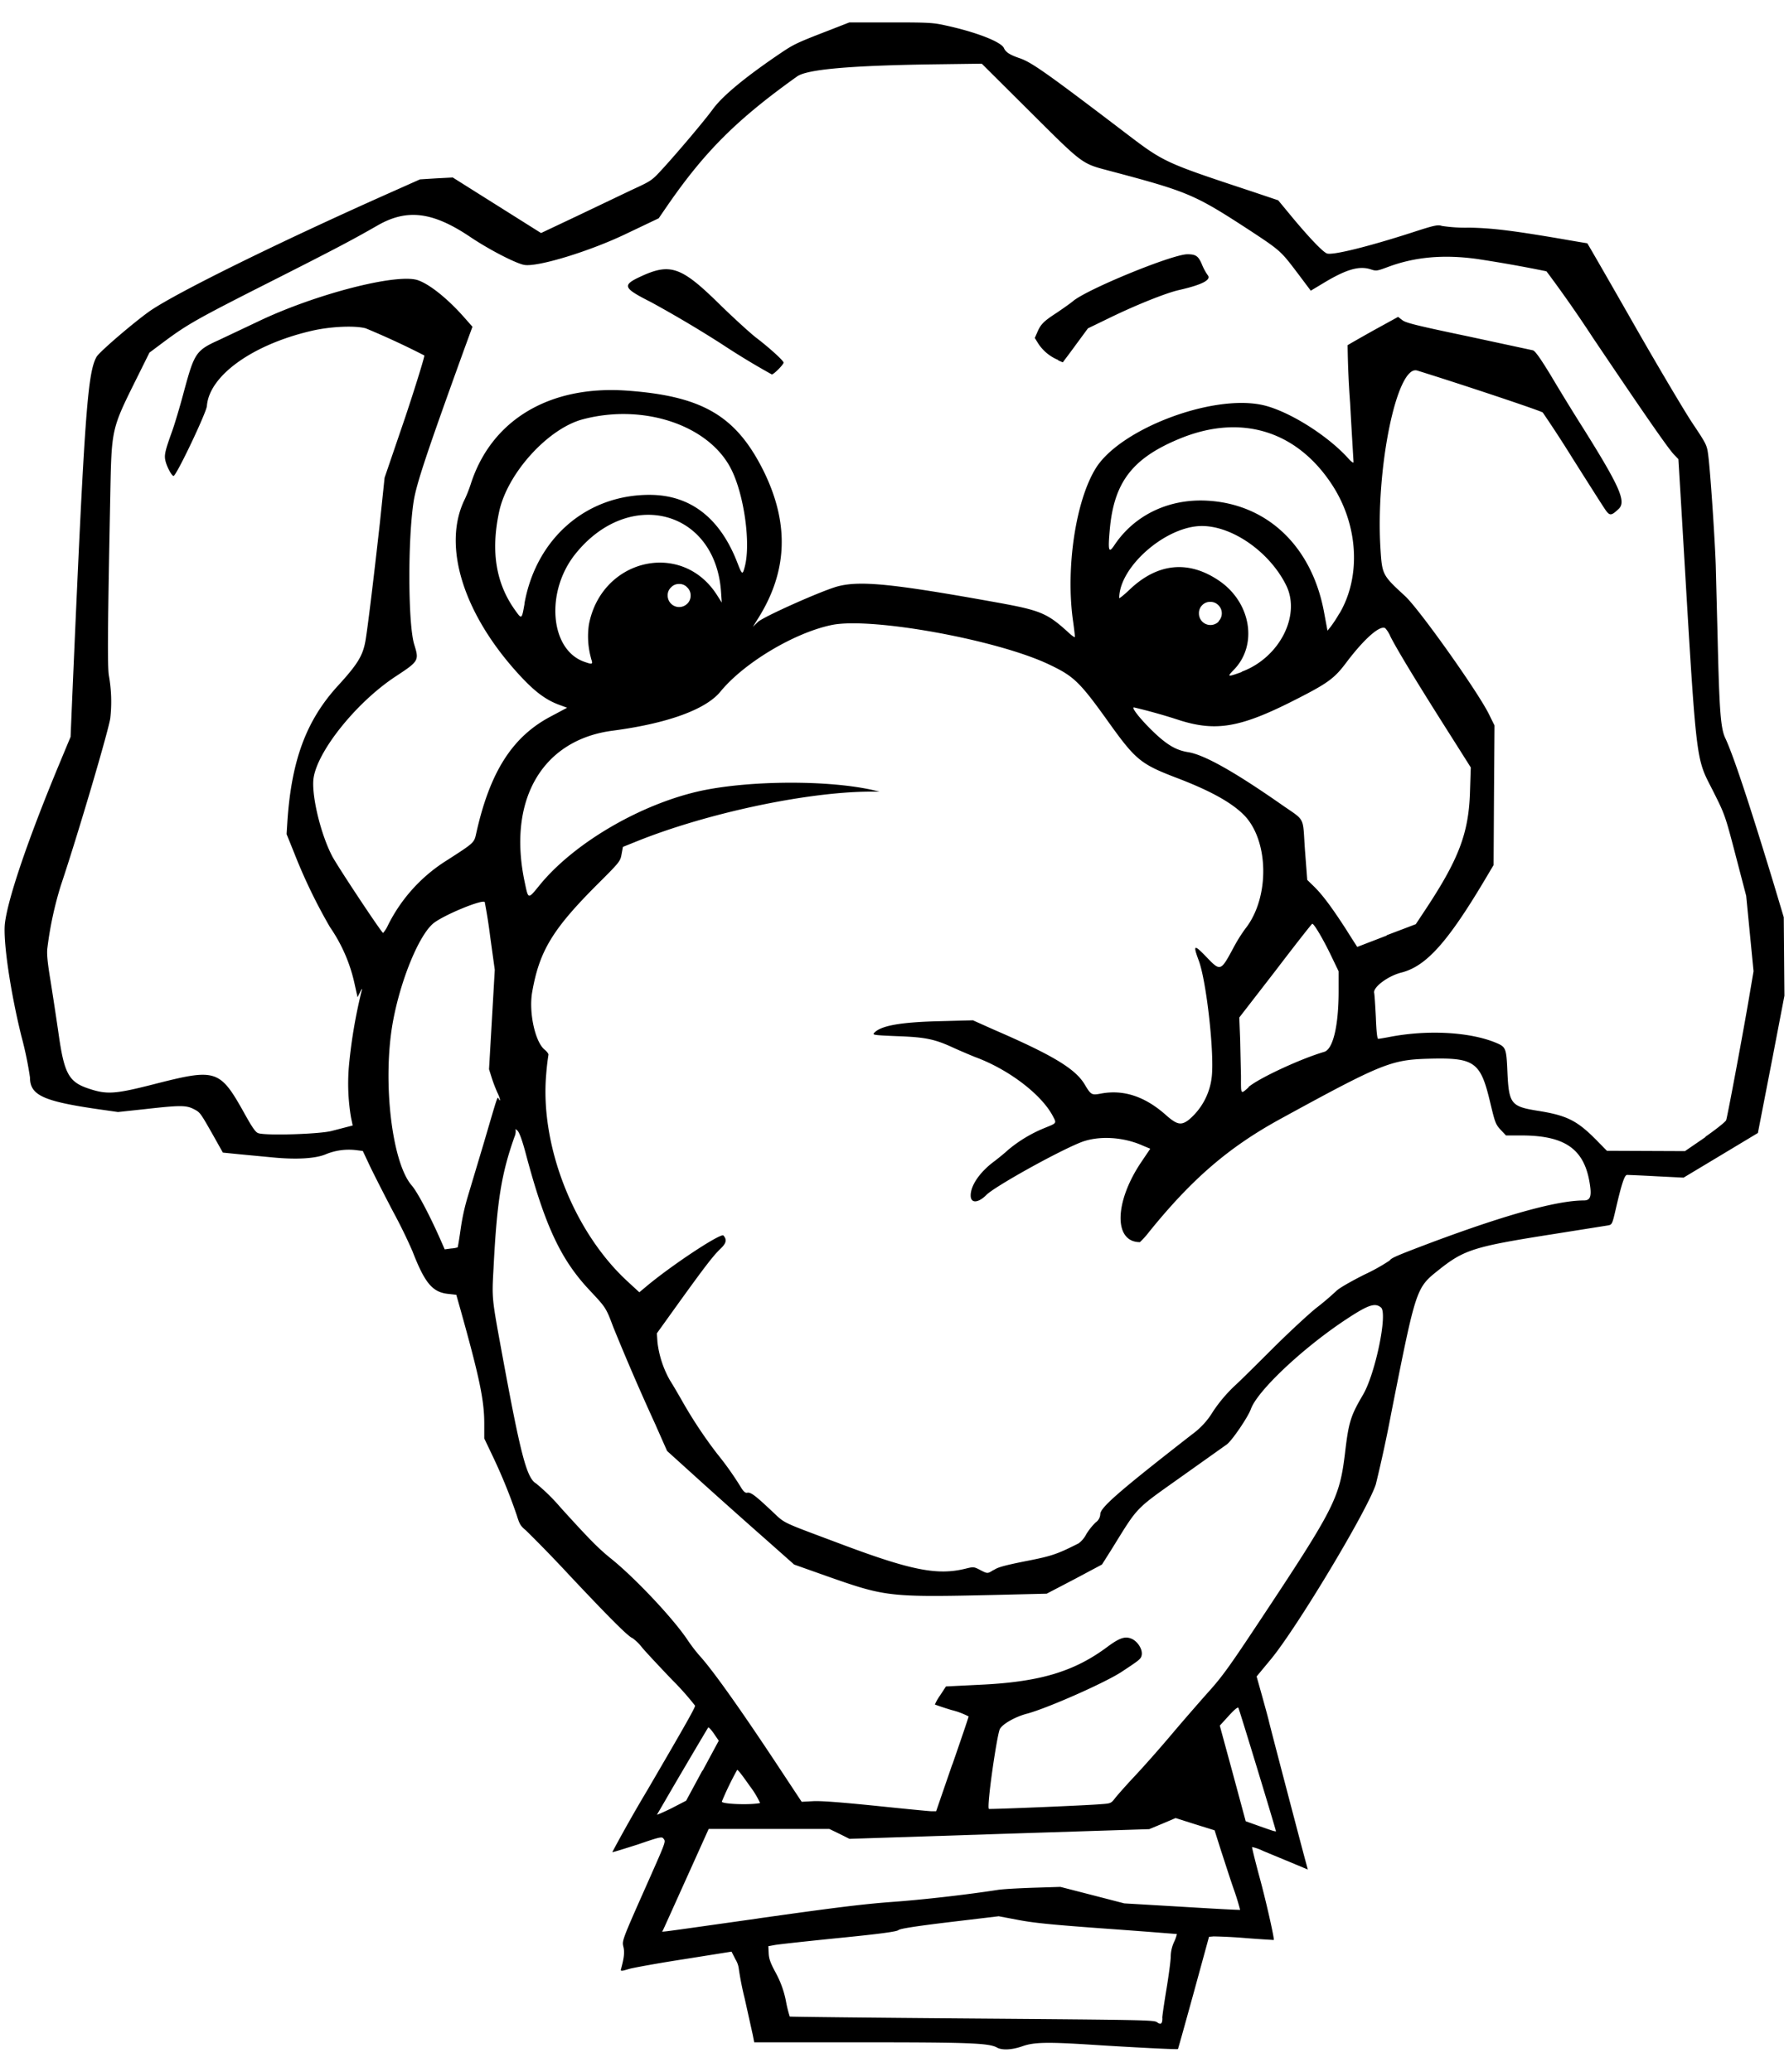<?xml version="1.0" encoding="UTF-8" standalone="no"?>
<!-- Uploaded to: SVG Repo, www.svgrepo.com, Generator: SVG Repo Mixer Tools -->

<svg
   width="380"
   height="440"
   viewBox="0 0 486.4 563.2"
   version="1.1"
   id="svg6"
   sodipodi:docname="logo-packagist.svg"
   inkscape:version="1.2.2 (b0a8486541, 2022-12-01)"
   xmlns:inkscape="http://www.inkscape.org/namespaces/inkscape"
   xmlns:sodipodi="http://sodipodi.sourceforge.net/DTD/sodipodi-0.dtd"
   xmlns="http://www.w3.org/2000/svg"
   xmlns:svg="http://www.w3.org/2000/svg">
  <defs
     id="defs10" />
  <sodipodi:namedview
     id="namedview8"
     pagecolor="#ffffff"
     bordercolor="#666666"
     borderopacity="1.0"
     inkscape:showpageshadow="2"
     inkscape:pageopacity="0.0"
     inkscape:pagecheckerboard="0"
     inkscape:deskcolor="#d1d1d1"
     showgrid="false"
     inkscape:zoom="1.18"
     inkscape:cx="57.627119"
     inkscape:cy="208.89831"
     inkscape:window-width="1920"
     inkscape:window-height="1052"
     inkscape:window-x="0"
     inkscape:window-y="0"
     inkscape:window-maximized="1"
     inkscape:current-layer="svg6" />
  <path
     d="m 271.071,556.601 c -2.25,-1.22 -7.55,-1.42 -37.08,-1.42 h -28.93 l -0.39,-2 -2.2,-9.9 a 82,82 0 0 1 -1.61,-8.13 6.09,6.09 0 0 0 -0.87,-2.46 l -1.1,-2.16 -12.56,2 c -6.91,1.06 -13.73,2.3 -15.13,2.66 -2.3,0.69 -2.53,0.69 -2.36,0.09 0.87,-3.21 1,-4.62 0.64,-6.11 -0.36,-1.49 -0.39,-1.65 5.46,-14.81 6.34,-14.28 6.11,-13.64 5.44,-14.56 -0.41,-0.57 -1,-0.46 -7,1.61 -3.65,1.15 -6.75,2.14 -6.91,2.07 q 4.55,-8.51 9.51,-16.81 c 10.36,-17.75 13,-22.41 13,-23 a 75.82,75.82 0 0 0 -6.22,-7 c -3.44,-3.6 -7.14,-7.55 -8.2,-8.82 a 12.77,12.77 0 0 0 -2.57,-2.53 c -1.15,-0.39 -6.06,-5.3 -16.94,-16.85 q -5.89,-6.36 -12.05,-12.44 c -1.42,-1.15 -1.77,-1.7 -2.46,-4 a 149.52,149.52 0 0 0 -6.68,-16.39 l -2.2,-4.62 v -4.09 c 0,-6.22 -1.29,-12.44 -6.36,-30.56 l -1.24,-4.39 -2,-0.23 c -4.43,-0.39 -6.5,-2.82 -9.9,-11.57 q -2.41,-5.53 -5.3,-10.84 c -2.3,-4.39 -5.07,-9.83 -6.22,-12.21 l -2,-4.25 -1.84,-0.23 a 16.49,16.49 0 0 0 -8.29,1.15 c -2.76,1.15 -7.92,1.45 -14.19,0.85 l -9.16,-0.87 -4.57,-0.46 -2.46,-4.39 c -3.7,-6.52 -3.7,-6.54 -5.46,-7.44 -2.07,-1.06 -3.7,-1.06 -13.13,0 l -7.46,0.8 -5.63,-0.8 c -14.81,-2.16 -18.3,-3.81 -18.3,-8.61 a 98.2,98.2 0 0 0 -2.34,-11.23 c -3,-12.12 -5,-25.85 -4.48,-30.58 0.78,-6.75 6.27,-22.87 14.6,-42.94 l 3.26,-7.83 0.53,-12.56 c 3.26,-75.17 4.09,-86.33 6.52,-90.72 0.8,-1.42 10.75,-9.9 14.79,-12.67 7.69,-5.14 34.51,-18.37 64.34,-31.66 l 8.82,-3.93 4.48,-0.28 4.43,-0.23 12,7.55 12,7.55 9.71,-4.59 15,-7.16 c 5.4,-2.48 5.42,-2.53 8.43,-5.81 4.22,-4.62 11.3,-13 13.59,-16.14 2.71,-3.7 9.07,-8.91 18.74,-15.43 3.38,-2.25 4.25,-2.66 13.06,-6.06 l 5.3,-2.07 h 11.27 c 10.36,0 11.53,0.07 15,0.85 8.22,1.79 15,4.43 15.75,6.13 0.51,1.15 1.61,1.84 4.29,2.76 3.21,1.1 7.14,3.86 28.1,19.81 11.23,8.56 10.84,8.4 35.34,16.51 l 6.84,2.3 4,4.84 c 4.62,5.53 8.22,9.28 9.28,9.62 1.61,0.51 11.14,-1.84 23.17,-5.72 6.11,-2 7,-2.14 8.06,-1.77 a 42.81,42.81 0 0 0 7.37,0.46 c 6.22,0.11 11.8,0.78 25.65,3.15 3.51,0.62 6.45,1.1 6.5,1.1 0.05,0 5.6,9.62 12.33,21.42 6.73,11.8 14,24.06 16.19,27.37 3.83,5.72 4,6.06 4.34,8.61 0.6,4.39 1.84,23.14 2.07,30.06 l 0.53,20.57 c 0.46,19.36 0.83,23.88 2.07,26.5 2.14,4.57 6.34,17.15 13.13,39.47 l 2.76,9.21 0.18,21.35 -3.21,16.72 -3.63,18.67 -0.37,1.91 -10.08,6.06 -10.13,6.08 -7.37,-0.37 c -4.11,-0.23 -7.69,-0.37 -8,-0.37 -0.69,0 -1.52,2.59 -3.1,9.44 -0.92,4 -1,4.09 -2.11,4.29 l -15.29,2.43 c -21.12,3.33 -23.81,4.16 -30.79,9.74 -6.06,4.84 -6.06,4.78 -12.77,38.6 q -1.86,9.88 -4.25,19.65 c -2.41,7.28 -21.61,39.22 -28.61,47.62 l -3.79,4.57 1.47,5.24 c 0.8,2.89 1.68,6.08 1.91,7.09 0.37,1.61 7.21,27.69 9.67,36.94 l 0.87,3.21 -4.62,-1.93 -7.53,-3.12 a 12.49,12.49 0 0 0 -3,-1.06 c -0.07,0.09 0.76,3.44 1.84,7.51 1.84,6.61 4.29,17.52 4.06,17.75 -0.07,0 -3.44,-0.18 -7.6,-0.51 q -4.37,-0.37 -8.75,-0.46 l -1.26,0.11 -4.16,15.2 c -2.3,8.33 -4.22,15.25 -4.29,15.31 -0.23,0.16 -12.31,-0.46 -23.08,-1.15 -12.4,-0.8 -16.07,-0.73 -19.2,0.39 -2.87,1 -5.53,1.15 -7,0.32 z m 44.93,-8 c 0,-0.6 0.53,-4.16 1.15,-7.92 0.62,-3.76 1.15,-7.74 1.15,-8.79 a 9.71,9.71 0 0 1 0.92,-4 10.59,10.59 0 0 0 0.76,-2.14 c 0,0 -8.45,-0.69 -18.67,-1.42 -14.63,-1.06 -19.75,-1.54 -24.18,-2.36 l -5.6,-1.06 -13.33,1.59 c -9.51,1.15 -13.5,1.79 -13.94,2.18 -0.44,0.39 -4.62,1 -16.35,2.16 -8.63,0.87 -16.46,1.72 -17.36,1.91 l -1.65,0.3 0.09,1.91 c 0.07,1.49 0.46,2.64 1.91,5.3 a 26.83,26.83 0 0 1 2.76,7.6 33.88,33.88 0 0 0 1.06,4.32 c 0.07,0.07 22.34,0.32 49.53,0.53 46.7,0.37 49.46,0.41 50.31,1 1.06,0.8 1.47,0.46 1.47,-1.15 z m -109.8,-27.11 c 20,-2.82 28.15,-3.86 36.09,-4.45 8.89,-0.64 20.6,-2 28.91,-3.28 1.31,-0.23 5.69,-0.46 9.74,-0.6 l 7.37,-0.23 8.66,2.23 8.7,2.25 15.66,0.92 c 8.66,0.53 15.77,0.92 15.84,0.83 q -0.7,-2.66 -1.61,-5.26 c -1,-2.8 -2.53,-7.65 -3.56,-10.75 l -1.77,-5.6 -5.3,-1.65 -5.3,-1.68 -3.58,1.52 -3.58,1.49 -40.78,1.31 -40.73,1.33 -2.76,-1.38 -2.71,-1.31 h -32.81 l -6.18,13.71 c -3.4,7.53 -6.22,13.82 -6.34,14 -0.18,0.37 -2.85,0.69 26,-3.38 z m 140.68,-23.79 c 0,-0.39 -9.9,-32.95 -10.19,-33.45 -0.16,-0.28 -1.15,0.55 -2.64,2.2 l -2.41,2.64 3.54,13 3.51,13 3.88,1.38 c 4.16,1.47 4.39,1.54 4.39,1.15 z m -155.85,-16.36 4.39,-8.15 -1.31,-1.91 c -0.73,-1.06 -1.45,-1.84 -1.56,-1.68 -0.11,0.16 -3.26,5.46 -7,11.82 -3.74,6.36 -6.82,11.73 -6.93,11.87 -0.11,0.14 1.65,-0.6 3.93,-1.72 l 4,-2.07 4.41,-8.17 z m 67.89,-1.65 c 2.43,-7 4.43,-12.9 4.43,-13.09 a 20.16,20.16 0 0 0 -4.55,-1.72 q -2.33,-0.69 -4.62,-1.52 a 13.09,13.09 0 0 1 1.45,-2.53 l 1.56,-2.39 9.3,-0.46 c 16.21,-0.76 25.58,-3.56 34.67,-10.36 3.44,-2.53 4.91,-2.94 6.8,-2 1.61,0.92 2.76,2.94 2.43,4.39 -0.23,1 -0.64,1.29 -5.53,4.52 -4.62,3 -20.11,9.83 -25.58,11.3 -3.12,0.8 -6.64,2.76 -7.42,4.16 -0.78,1.4 -3.65,21.12 -3,21.74 0.14,0.14 26.36,-0.92 30.54,-1.29 2.53,-0.18 2.69,-0.23 3.7,-1.54 0.55,-0.73 3,-3.51 5.46,-6.13 2.46,-2.62 6.91,-7.65 9.9,-11.2 2.99,-3.55 7.53,-8.75 10,-11.53 3.93,-4.34 6,-7.3 14.21,-19.68 20.16,-30.4 21.51,-33.09 23,-45.21 1,-8.61 1.54,-10.26 4.91,-16 3.37,-5.74 6.75,-22.16 4.89,-23.72 -1.65,-1.38 -3.51,-0.73 -9.8,3.44 -11.76,7.83 -23.86,19.31 -25.58,24.18 -0.78,2.18 -5.12,8.56 -6.54,9.6 l -11.92,8.47 c -13.36,9.51 -11.94,8 -19.49,20.18 l -2.53,4 -7.51,4 -7.53,3.93 -14.14,0.34 c -28.24,0.64 -29.57,0.51 -44.61,-4.75 l -9.9,-3.51 -7.9,-7 c -4.39,-3.86 -12.17,-10.79 -17.31,-15.43 l -9.34,-8.45 -3.26,-7.37 q -6,-13.09 -11.41,-26.4 c -1.93,-5.19 -2.07,-5.3 -6.31,-9.83 -7.83,-8.29 -12.15,-17.38 -17.38,-37 -1,-3.79 -1.79,-5.95 -2.3,-6.45 -0.51,-0.5 -0.64,-0.51 -0.53,-0.28 a 3.57,3.57 0 0 1 -0.28,1.88 c -3.6,10.13 -4.8,17.63 -5.72,35.8 -0.46,8.24 -0.46,8.06 2.2,22.57 5.17,28.15 6.8,34.44 9.39,35.93 a 53,53 0 0 1 6.68,6.57 c 7.83,8.63 10.29,11.14 13.87,14 6.54,5.3 16.88,16.3 20.69,22.07 a 45,45 0 0 0 3.1,4.06 c 3.44,3.74 10.61,13.78 20.64,28.91 l 7.21,10.91 3,-0.16 c 2.07,-0.14 7.55,0.28 17,1.24 7.71,0.8 14.58,1.47 15.27,1.49 h 1.29 l 4.39,-12.74 z m -52.26,10.45 a 24.27,24.27 0 0 0 -2.8,-4.62 c -1.72,-2.46 -3.21,-4.48 -3.44,-4.39 a 83.94,83.94 0 0 0 -4.16,8.59 c -0.23,0.71 7.83,1 10.4,0.41 z m 63.54,-63.34 c 1.06,-0.76 2.92,-1.26 8.63,-2.41 7.14,-1.38 8.61,-1.91 14.42,-4.84 a 7.23,7.23 0 0 0 2.11,-2.53 16.83,16.83 0 0 1 2.53,-3.17 2.88,2.88 0 0 0 1.26,-2.25 c 0,-1.79 5.21,-6.31 25,-21.72 a 20.89,20.89 0 0 0 5.63,-6.15 40.27,40.27 0 0 1 6,-7.09 c 2,-1.84 6.68,-6.52 10.54,-10.36 3.86,-3.84 9,-8.63 11.41,-10.61 q 2.88,-2.21 5.53,-4.68 c 0.69,-0.73 3.6,-2.43 7.69,-4.5 a 52.08,52.08 0 0 0 6.91,-3.86 c 0.41,-0.69 2.07,-1.38 11.66,-5 20.41,-7.6 34,-11.3 41.1,-11.3 1.84,0 2.2,-1.19 1.54,-5 -1.56,-9.07 -6.8,-12.67 -18.55,-12.67 h -4.16 l -1.45,-1.54 c -1.38,-1.49 -1.54,-2 -2.85,-7.46 -2.64,-11.14 -4.25,-12.21 -17,-11.85 -10,0.3 -12.67,1.38 -40.27,16.49 -13.82,7.6 -23.76,16.12 -35.43,30.54 a 22.64,22.64 0 0 1 -2.53,2.82 c -7.14,0 -7,-10.84 0.39,-21.79 l 2.43,-3.6 -1.93,-0.8 c -5.42,-2.46 -12.21,-2.82 -17,-0.92 -6.61,2.65 -23.43,12.05 -25.61,14.26 -2.18,2.21 -4.29,2.43 -4.29,0.16 0,-2.8 2.62,-6.54 6.64,-9.44 0.92,-0.73 2.53,-2 3.51,-2.92 a 37.4,37.4 0 0 1 10,-6 c 3.38,-1.38 3.26,-1.19 2.07,-3.44 -3.21,-5.85 -12.05,-12.54 -21,-15.82 -1.15,-0.46 -3.88,-1.61 -6,-2.57 -5.07,-2.34 -7.6,-2.85 -15.43,-3.12 -5.6,-0.23 -6.5,-0.32 -6.13,-0.76 1.7,-2.07 7.14,-3.05 18.14,-3.31 l 8.82,-0.23 5.67,2.54 c 16,6.91 22.11,10.61 24.66,14.81 1.75,2.94 1.93,3.05 4.45,2.57 6.11,-1.15 11.89,0.73 17.56,5.72 3.1,2.76 4.22,3 6.29,1.45 a 17.75,17.75 0 0 0 6.27,-11.53 c 0.8,-6.22 -1.38,-26.08 -3.51,-31.8 -1.61,-4.32 -1.31,-4.5 2,-1.06 3.93,4.09 3.93,4.09 7.49,-2.53 a 42.42,42.42 0 0 1 3.17,-5.07 c 6.68,-8.43 6.45,-24 -0.39,-30.93 -3.44,-3.44 -9.28,-6.68 -18.71,-10.24 -9.25,-3.56 -10.79,-4.84 -17.68,-14.42 -8.29,-11.62 -9.76,-13 -16.62,-16.26 -14.17,-6.73 -48.24,-12.9 -59,-10.72 -10.13,2.07 -23.88,10.26 -30.31,18.12 -4,4.89 -14.47,8.66 -29.25,10.61 -19.29,2.48 -28.79,19 -23.9,41.47 0.92,4.39 0.87,4.34 3.79,0.78 9.3,-11.6 27.76,-22.41 44.31,-25.95 13.2,-2.76 33.87,-2.89 46.15,-0.23 l 2.2,0.51 h -3.31 c -17.22,0.23 -43.72,5.9 -62.5,13.41 l -4,1.61 -0.37,2 c -0.34,1.91 -0.51,2.14 -6.45,8.06 -12.34,12.32 -15.92,18.27 -17.87,29.52 -0.92,5.49 0.83,13.52 3.44,15.57 0.62,0.51 1.08,1.15 1,1.38 q -0.4,2.57 -0.6,5.17 c -1.75,19.4 7.42,42.84 22,56.32 l 3.31,3.05 2.48,-2.07 c 7.28,-5.95 19.72,-14.1 20.39,-13.36 1,1.15 0.78,2.07 -0.76,3.56 -2,1.88 -4.5,5.19 -11.39,14.74 l -5.95,8.29 0.16,2.39 a 27.62,27.62 0 0 0 3.38,10.36 c 0.69,1.06 2.07,3.44 3.12,5.26 a 123,123 0 0 0 9.74,14.74 85.42,85.42 0 0 1 6.52,9.21 c 0.64,1.06 1.15,1.47 1.61,1.38 0.92,-0.23 2.07,0.6 6.41,4.68 4.27,3.93 1.91,2.8 19.4,9.37 18.9,7.09 26,8.47 33.64,6.57 2.07,-0.51 2.23,-0.51 3.86,0.34 2.07,1.08 2.07,1.08 3.74,0 v 0.11 z m -145.78,-87.7 c 0.07,-0.07 0.46,-2.36 0.85,-5.17 a 59.51,59.51 0 0 1 1.84,-8.43 l 4.43,-14.79 c 4.06,-13.82 3.65,-12.63 4.09,-11.94 0.57,1 0.34,-0.23 -0.37,-1.7 a 40.73,40.73 0 0 1 -1.52,-3.93 l -0.78,-2.48 0.78,-13.5 0.78,-13.52 -1.26,-9.12 q -0.58,-4.68 -1.47,-9.32 c -0.73,-0.73 -10.65,3.33 -13.75,5.63 -4,3 -9.21,15.59 -11.3,27.41 -2.76,15.93 -0.18,37.82 5.19,44 1.61,1.84 5.19,8.68 8.2,15.61 l 0.78,1.77 1.72,-0.23 a 7.9,7.9 0 0 0 1.79,-0.3 z m 339.24,-30.08 c 2.89,-2 5.46,-4.06 5.65,-4.5 0.34,-0.85 4.89,-25.23 6.45,-34.6 l 1,-5.9 -1,-10.26 -1,-10.24 -2.87,-11 c -2.85,-10.91 -2.94,-11.11 -6.06,-17.34 -5,-9.9 -4.45,-5.42 -8.7,-77.1 l -0.8,-13.27 -1.22,-1.26 c -1.61,-1.72 -7.74,-10.52 -22.11,-31.87 q -6,-9.18 -12.54,-17.93 -9.38,-1.92 -18.85,-3.35 c -9.07,-1.26 -16.9,-0.57 -24.22,2.16 -2.94,1.1 -3.21,1.15 -4.62,0.69 -3.17,-1.08 -6.73,-0.07 -13.06,3.77 l -3.33,2 -3.81,-5.07 c -4.39,-5.76 -4.45,-5.85 -13.09,-11.53 -14.69,-9.55 -16.44,-10.31 -37.47,-15.89 -8.11,-2.16 -7.14,-1.42 -22.8,-17 l -12.28,-12.22 -13.43,0.18 c -22.71,0.34 -34,1.38 -36.74,3.26 -16.35,11.66 -25.12,20.39 -35.31,35.15 l -2.36,3.44 -8.86,4.22 c -9.69,4.66 -23.74,9 -27.58,8.47 -2.11,-0.28 -9.67,-4.13 -15.11,-7.83 -10.06,-6.68 -17,-7.49 -25,-2.85 -6.52,3.74 -11.09,6.18 -29.53,15.5 -19.77,10 -22.16,11.39 -28.61,16.19 l -3.77,2.82 -3.28,6.61 c -7.14,14.37 -7,13.82 -7.37,32.49 -0.69,34.9 -0.8,46.1 -0.37,48.72 a 40.31,40.31 0 0 1 0.37,11.6 c -0.64,3.93 -8.89,31.85 -13.43,45.39 a 97.39,97.39 0 0 0 -3.65,16.9 c -0.23,1.61 0,4 0.83,9 0.6,3.77 1.61,10.36 2.23,14.69 1.52,10.65 2.76,12.9 8.22,14.69 4.8,1.61 7.09,1.45 16.81,-1 18.21,-4.66 18.67,-4.52 26,8.68 1.79,3.15 2.57,4.22 3.28,4.43 2.41,0.69 16.65,0.23 19.88,-0.62 l 4.45,-1.15 1.29,-0.34 -0.46,-2.2 a 55.45,55.45 0 0 1 -0.53,-14.33 138.49,138.49 0 0 1 3.51,-20.41 c 0.09,-0.39 -0.14,-0.09 -0.51,0.69 l -0.69,1.38 -0.8,-3.6 a 43.23,43.23 0 0 0 -6.68,-15.43 146.86,146.86 0 0 1 -9.67,-20 l -2.14,-5.3 0.23,-3.7 c 1.15,-16.49 5.14,-27.23 13.71,-36.62 5.21,-5.69 6.73,-8.06 7.46,-12 0.57,-3 2.43,-18.53 3.93,-32 l 1.31,-12.56 5.64,-16.52 c 3,-9 5.3,-16.58 5.17,-16.72 q -7.79,-4 -15.91,-7.37 c -2.85,-0.8 -9.46,-0.53 -14.51,0.62 -16.19,3.7 -28.1,12.21 -28.7,20.5 -0.16,1.84 -8.31,19 -9.07,19 -0.46,0 -1.7,-2.25 -2.14,-3.88 -0.44,-1.63 -0.28,-2.64 1.68,-8.06 0.73,-2 2.23,-7 3.33,-11.18 2.76,-10.17 3.21,-11 9.3,-13.75 l 10.72,-5.07 c 15.5,-7.46 38,-13.27 43.6,-11.25 3.28,1.15 8.24,5.19 12.67,10.24 l 2.11,2.39 -2.07,5.65 c -10.52,29.07 -13.18,37.13 -13.92,41.86 -1.63,10.52 -1.52,33.64 0.18,38.92 1.33,4.32 1.24,4.48 -5.12,8.66 -11,7.26 -21.88,21.1 -22.34,28.31 -0.3,4.84 2.07,14.56 5.07,20.39 1.19,2.41 13.52,21 13.91,21 a 8.32,8.32 0 0 0 1.31,-2.07 43.81,43.81 0 0 1 16.16,-17.75 c 7.26,-4.68 7.28,-4.68 7.83,-7.19 3.7,-16.65 9.76,-26.27 20.21,-31.8 l 4.52,-2.41 -2.18,-0.8 c -3.33,-1.22 -6.22,-3.28 -9.83,-7.07 -16,-16.83 -22.18,-36 -15.8,-48.84 a 37.08,37.08 0 0 0 1.65,-4.22 c 5.63,-17.34 21.38,-26.73 42.29,-25.28 20.57,1.45 29.71,6.8 37.15,21.58 7.14,14.33 6.75,27.35 -1.26,40.2 l -1.52,2.43 1.38,-1.33 c 1.56,-1.45 17.59,-8.59 21.72,-9.67 6.15,-1.61 15.13,-0.69 43.49,4.43 11.46,2.07 13.41,2.87 18.9,7.83 1.15,1.1 2.07,1.75 2.07,1.47 0,-0.28 -0.23,-2.39 -0.57,-4.73 -1.91,-14.17 0.78,-32.17 6.18,-41 6.52,-10.7 31.57,-20.27 45.32,-17.31 6.91,1.49 17.66,8.15 23.44,14.58 0.73,0.83 1.38,1.29 1.38,1 0,-0.29 -0.46,-7.46 -0.92,-16 q -0.59,-7.9 -0.69,-15.82 c 0.18,-0.14 3.31,-1.93 7,-4 l 6.73,-3.7 1.19,0.92 c 1,0.73 3.88,1.45 17.91,4.39 l 17.52,3.77 c 0.62,0.14 2,2.07 5,7 2.23,3.77 6.22,10.29 8.91,14.51 9.76,15.61 11.53,19.65 9.44,21.61 -2.09,1.96 -2.48,2 -3.88,-0.16 -0.69,-1 -4.62,-7.21 -8.7,-13.66 q -3.89,-6.27 -8.06,-12.38 c -0.46,-0.46 -22.91,-7.94 -34.14,-11.41 -5.49,-1.68 -11.3,26.43 -10,48.19 0.46,7.32 0.46,7.37 6.68,13.09 3.88,3.58 19.7,25.85 22.8,32.08 l 1.54,3.12 -0.14,19 -0.11,18.94 -2.41,4.06 c -10.13,17 -15.93,23.44 -22.62,25.16 -3.7,0.92 -7.78,4 -7.44,5.53 0.11,0.51 0.3,3.54 0.46,6.68 0.14,3.83 0.37,5.81 0.62,5.81 0.25,0 1.68,-0.23 3.21,-0.53 10.45,-2 22,-1.31 29,1.68 2.53,1.08 2.66,1.47 2.94,7.9 0.39,8.61 1,9.34 8.11,10.49 8,1.26 10.75,2.62 16,7.9 l 2.94,3 21.22,0.09 5.63,-3.86 z m -267.46,-215.51 q -9.37,-6 -19.13,-11.34 c -7.76,-3.93 -8.06,-4.62 -2.69,-7.09 7.83,-3.6 10.88,-2.53 20.85,7.23 3.86,3.79 8.47,8 10.29,9.44 3.58,2.71 7.53,6.31 7.53,6.82 0,0.51 -2.64,3.21 -3.21,3.21 q -6.97,-3.86 -13.64,-8.27 z m 91.54,4.36 a 11.87,11.87 0 0 1 -5.4,-4.39 l -1,-1.61 0.69,-1.56 c 0.92,-2.18 1.75,-3 5.3,-5.3 1.7,-1.15 3.65,-2.53 4.32,-3.08 3.65,-3.21 27.07,-12.81 31.18,-12.81 2.3,0 3,0.46 4,2.87 a 14.56,14.56 0 0 0 1.49,2.76 c 1.15,1.29 -1.38,2.64 -7.83,4.11 -3.44,0.78 -11.53,4 -18.78,7.53 l -5.92,2.87 -3.4,4.62 c -1.84,2.53 -3.44,4.62 -3.44,4.62 l -1.31,-0.57 z m 51.66,197.67 c 2.69,-2.36 14.05,-7.67 20.62,-9.6 2.39,-0.69 3.93,-7 3.93,-16.53 v -5.37 l -2.11,-4.39 c -2.23,-4.62 -4.66,-8.68 -5.07,-8.52 -0.14,0 -4.66,5.76 -10,12.77 l -9.83,12.7 0.23,5.72 0.23,10.19 c 0,5.17 -0.14,5 2.07,3.08 z m 37.63,-41.31 7.9,-3 2.57,-3.88 c 9,-13.59 11.76,-20.69 12.15,-31.66 l 0.23,-7.07 -5.24,-8.29 c -8.86,-13.94 -14.6,-23.37 -16.58,-27.25 a 8.17,8.17 0 0 0 -1.42,-2.3 c -1.42,-0.92 -5.63,2.76 -10.52,9.21 -3.44,4.62 -5.19,5.83 -15.48,11 -13.59,6.77 -20.11,7.83 -29.66,4.89 q -6.26,-2.06 -12.67,-3.58 c -1,0 3.05,4.73 6.75,8 2.89,2.53 5.07,3.7 7.94,4.16 4.39,0.69 12.56,5.3 25.12,14.05 7,4.91 6,3.05 6.68,12.63 l 0.62,8.06 1.84,1.79 c 2.3,2.25 4.91,5.76 8.75,11.71 1.61,2.57 3,4.71 3,4.71 l 8,-3.08 z m -39.44,-71.63 c 10.24,-3.77 16.16,-15.27 12.1,-23.49 -4.45,-9 -14.56,-16.12 -22.91,-16.12 -9.76,0 -22.48,11.07 -22.48,19.59 0,0.18 1.33,-0.87 2.92,-2.39 7.55,-7.14 15.89,-7.94 24.11,-2.41 8.84,5.92 10.77,17.68 4,24.43 -1.79,1.84 -1.54,1.84 2.3,0.46 z m -176.89,-3.65 a 22.11,22.11 0 0 1 -0.6,-9.09 c 3.33,-17.86 25,-23.08 34.67,-8.36 l 1.47,2.3 -0.21,-3 c -1.58,-22.29 -25.12,-28.33 -39.63,-10.17 -8.17,10.26 -6.87,25.95 2.41,29.25 2.36,0.83 2.46,0.78 1.84,-1 z m 203.43,-12.1 c 6,-10.08 5.19,-24.18 -2,-35.13 -9.67,-14.74 -24.89,-19.31 -41.47,-12.44 -12.83,5.3 -17.82,11.87 -18.94,24.82 -0.51,5.76 -0.28,6.45 1.33,4 5.46,-8.13 14.79,-12.56 25.12,-12 16.35,0.87 28.47,12.38 31.8,30.22 l 0.78,4.2 0.18,0.92 0.92,-1.15 a 35.82,35.82 0 0 0 2.3,-3.54 z m -32.86,2.07 a 3.08,3.08 0 0 0 0,-4.39 3,3 0 0 0 -2.2,-0.92 2.94,2.94 0 0 0 -2.23,0.92 3,3 0 0 0 -0.87,2.2 3.13,3.13 0 0 0 5.35,2.25 v -0.07 z m -188.69,-4.8 c 3.17,-17.75 16.81,-29.6 34,-29.6 11.14,0 19.24,6.29 23.95,18.58 1.24,3.21 1.38,3.28 2,0.8 1.61,-6.29 -0.23,-19.47 -3.74,-26.38 -6,-11.89 -23.7,-17.89 -40.2,-13.57 -9.53,2.43 -20.66,14.69 -22.89,25.19 -2.3,10.75 -0.87,19.49 4.39,26.79 1.77,2.48 1.77,2.48 2.53,-1.84 z m 44.27,0 a 3,3 0 0 0 0.92,-2.2 2.94,2.94 0 0 0 -0.92,-2.23 2.82,2.82 0 0 0 -2.2,-0.94 2.86,2.86 0 0 0 -2.2,0.92 2.89,2.89 0 0 0 -0.92,2.23 3.12,3.12 0 0 0 5.33,2.2 z"
     style="fill:#000000"
     id="path4" />
</svg>
